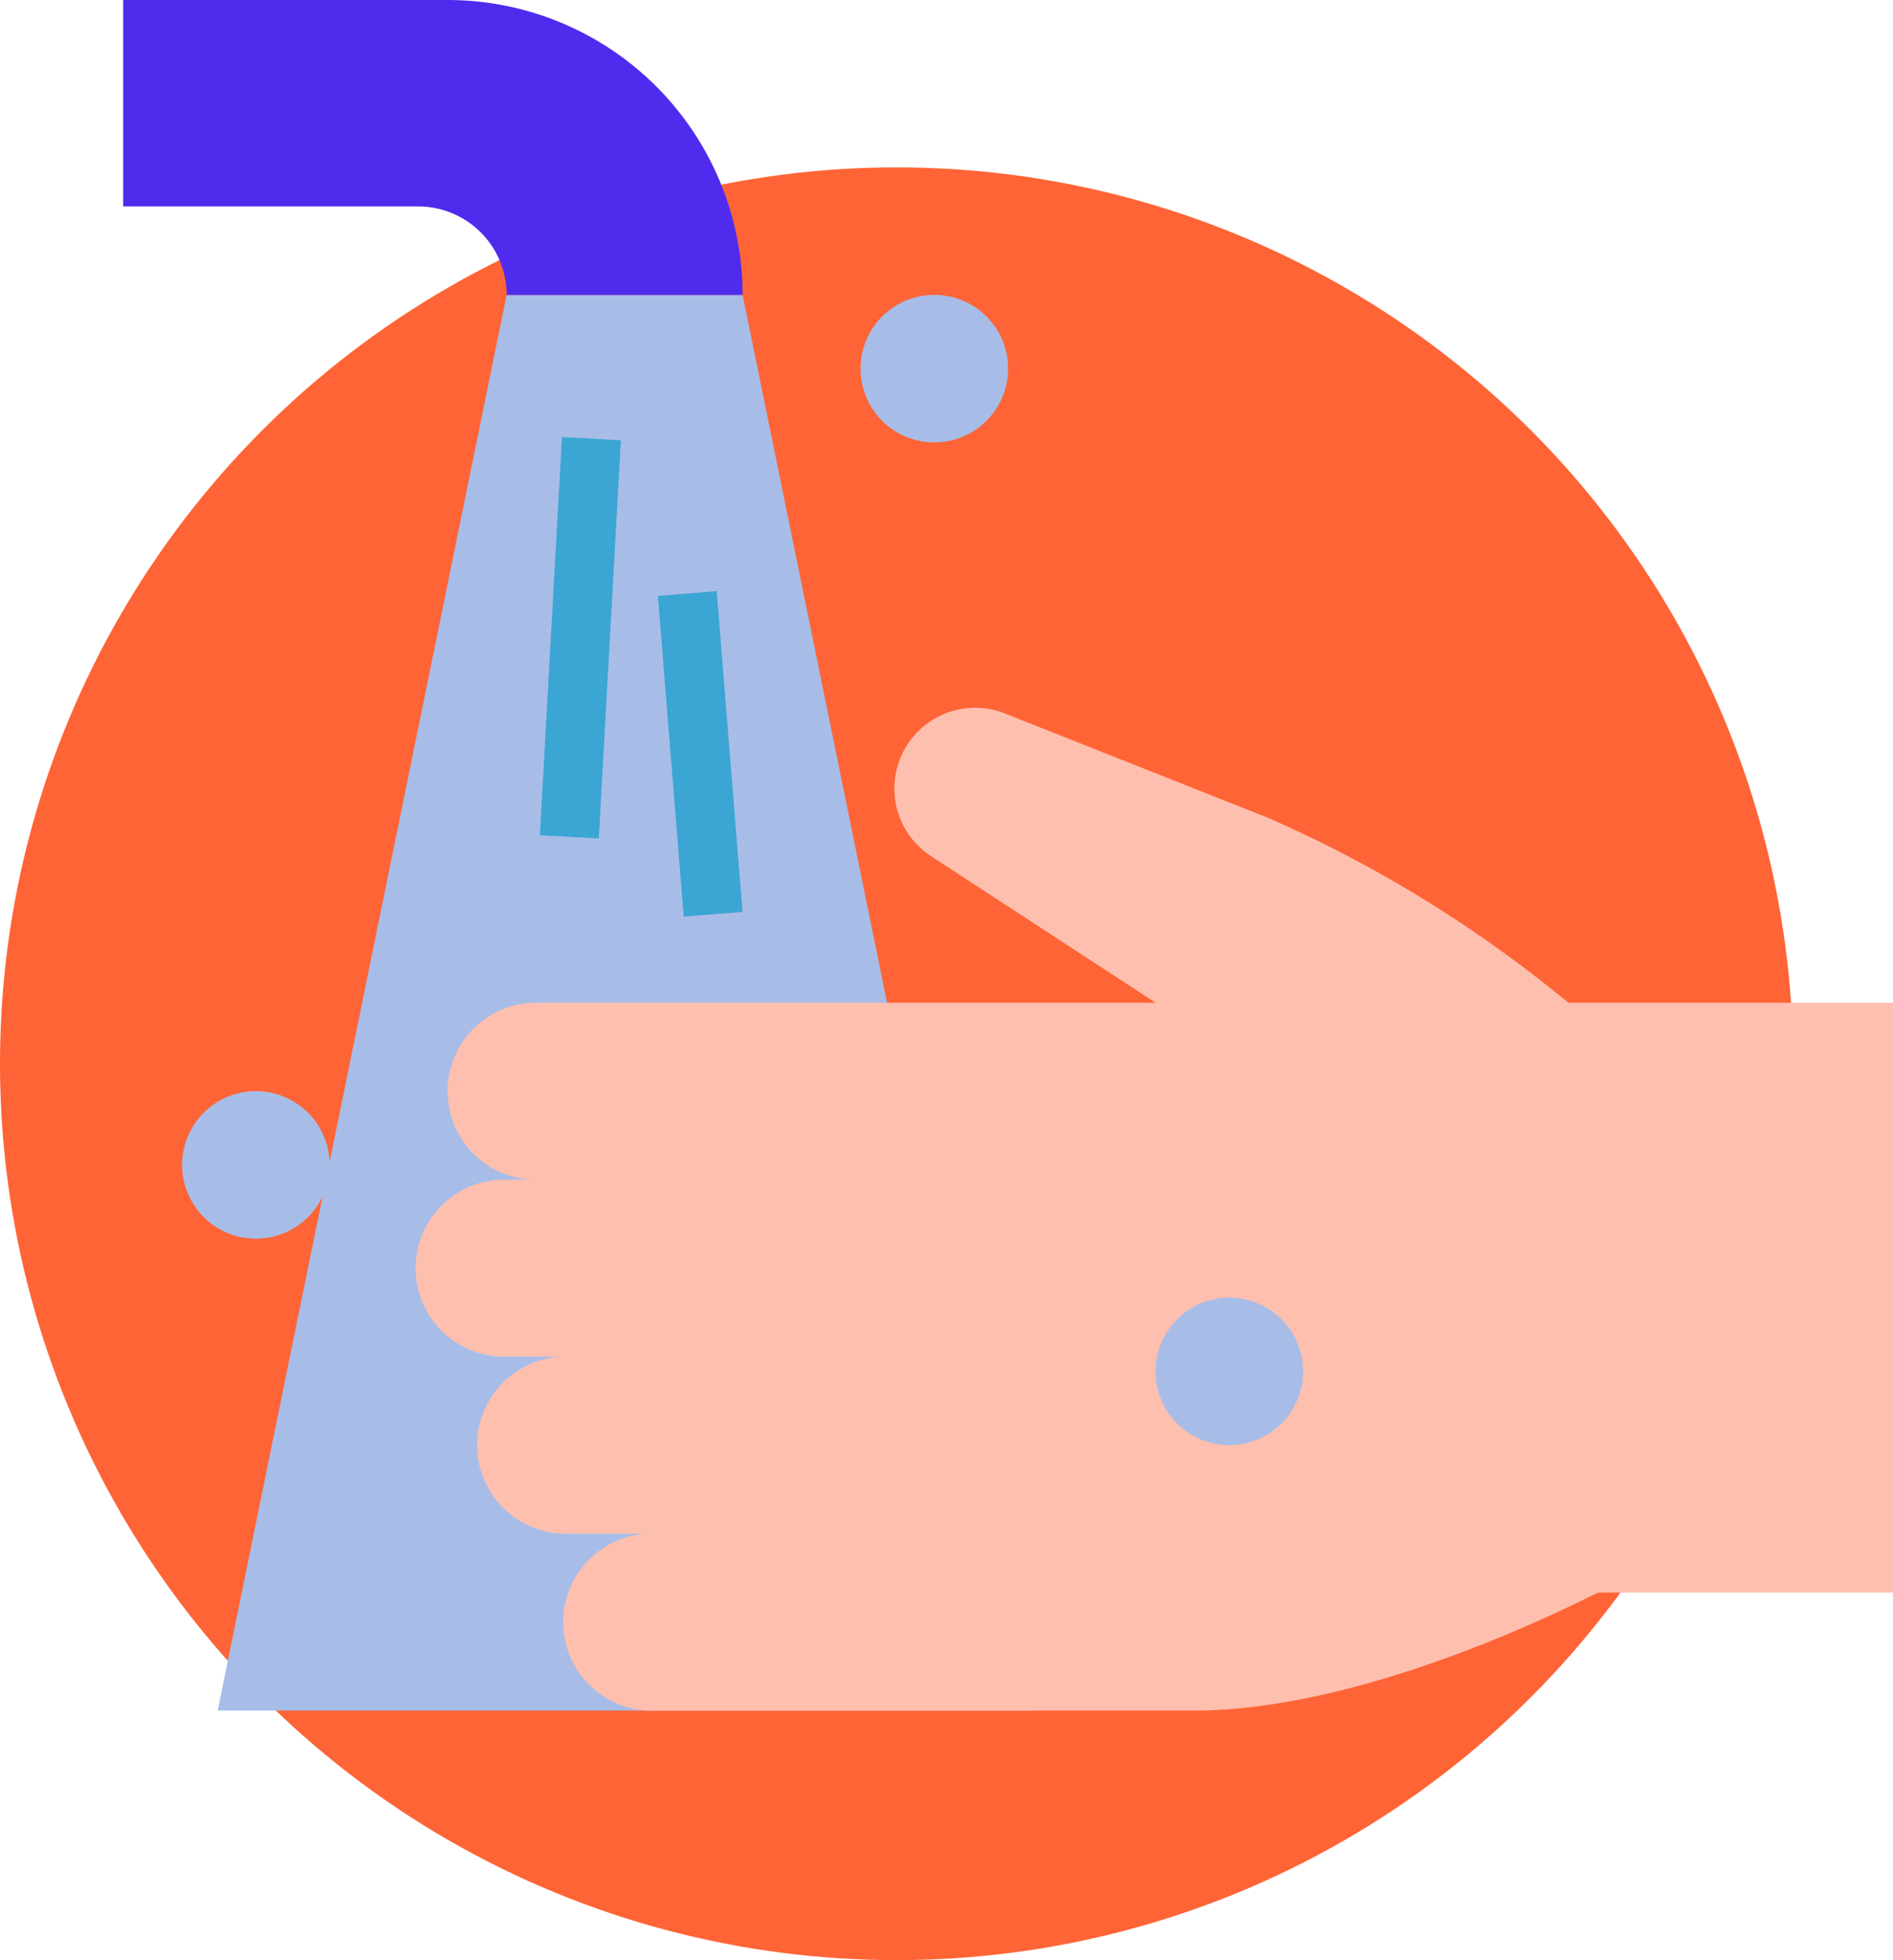 <svg xmlns="http://www.w3.org/2000/svg" width="166.802" height="172.752" viewBox="0 0 166.802 172.752"><g transform="translate(-476.625 -2672.248)"><circle cx="79" cy="79" r="79" transform="translate(476.625 2687)" fill="#fe6436"/><g transform="translate(487.478 2672.248)"><rect width="31.19" height="5.199" transform="translate(64.979 90.97)" fill="#f6a368"/><path d="M67.415,28.266a6.5,6.5,0,1,1-6.5-6.5,6.5,6.5,0,0,1,6.5,6.5" transform="translate(10.56 4.224)" fill="#a7bde8"/><path d="M78.69,146.528,53.229,21.768H32.436L6.974,146.528Z" transform="translate(1.353 4.224)" fill="#a7bde8"/><path d="M28.59,0H0V18.194H25.991a7.8,7.8,0,0,1,7.8,7.8H54.583A25.992,25.992,0,0,0,28.59,0" fill="#502bee"/><path d="M123.135,78.234l-1.471-1.177A111.867,111.867,0,0,0,96.617,61.922l-22.9-9.082A7.12,7.12,0,0,0,66.782,65.2L86.746,78.234H32.165a7.8,7.8,0,1,0,0,15.6h-2.6a7.8,7.8,0,1,0,0,15.594h5.2a7.8,7.8,0,0,0,0,15.6h7.8a7.8,7.8,0,1,0,0,15.594H90.1c11.467,0,25.375-5.268,35.631-10.4h25.991V78.234Z" transform="translate(4.224 10.138)" fill="#ffbfae"/><rect width="35.143" height="5.199" transform="translate(36.719 73.608) rotate(-86.827)" fill="#3ba5d3"/><rect width="5.199" height="28.357" transform="translate(47.118 52.517) rotate(-4.601)" fill="#3ba5d3"/><path d="M17.349,87.038a6.5,6.5,0,1,1-6.5-6.5,6.5,6.5,0,0,1,6.5,6.5" transform="translate(0.845 15.629)" fill="#a7bde8"/><path d="M89.182,102.275a6.5,6.5,0,1,1-6.5-6.5,6.5,6.5,0,0,1,6.5,6.5" transform="translate(14.784 18.586)" fill="#a7bde8"/></g></g></svg>